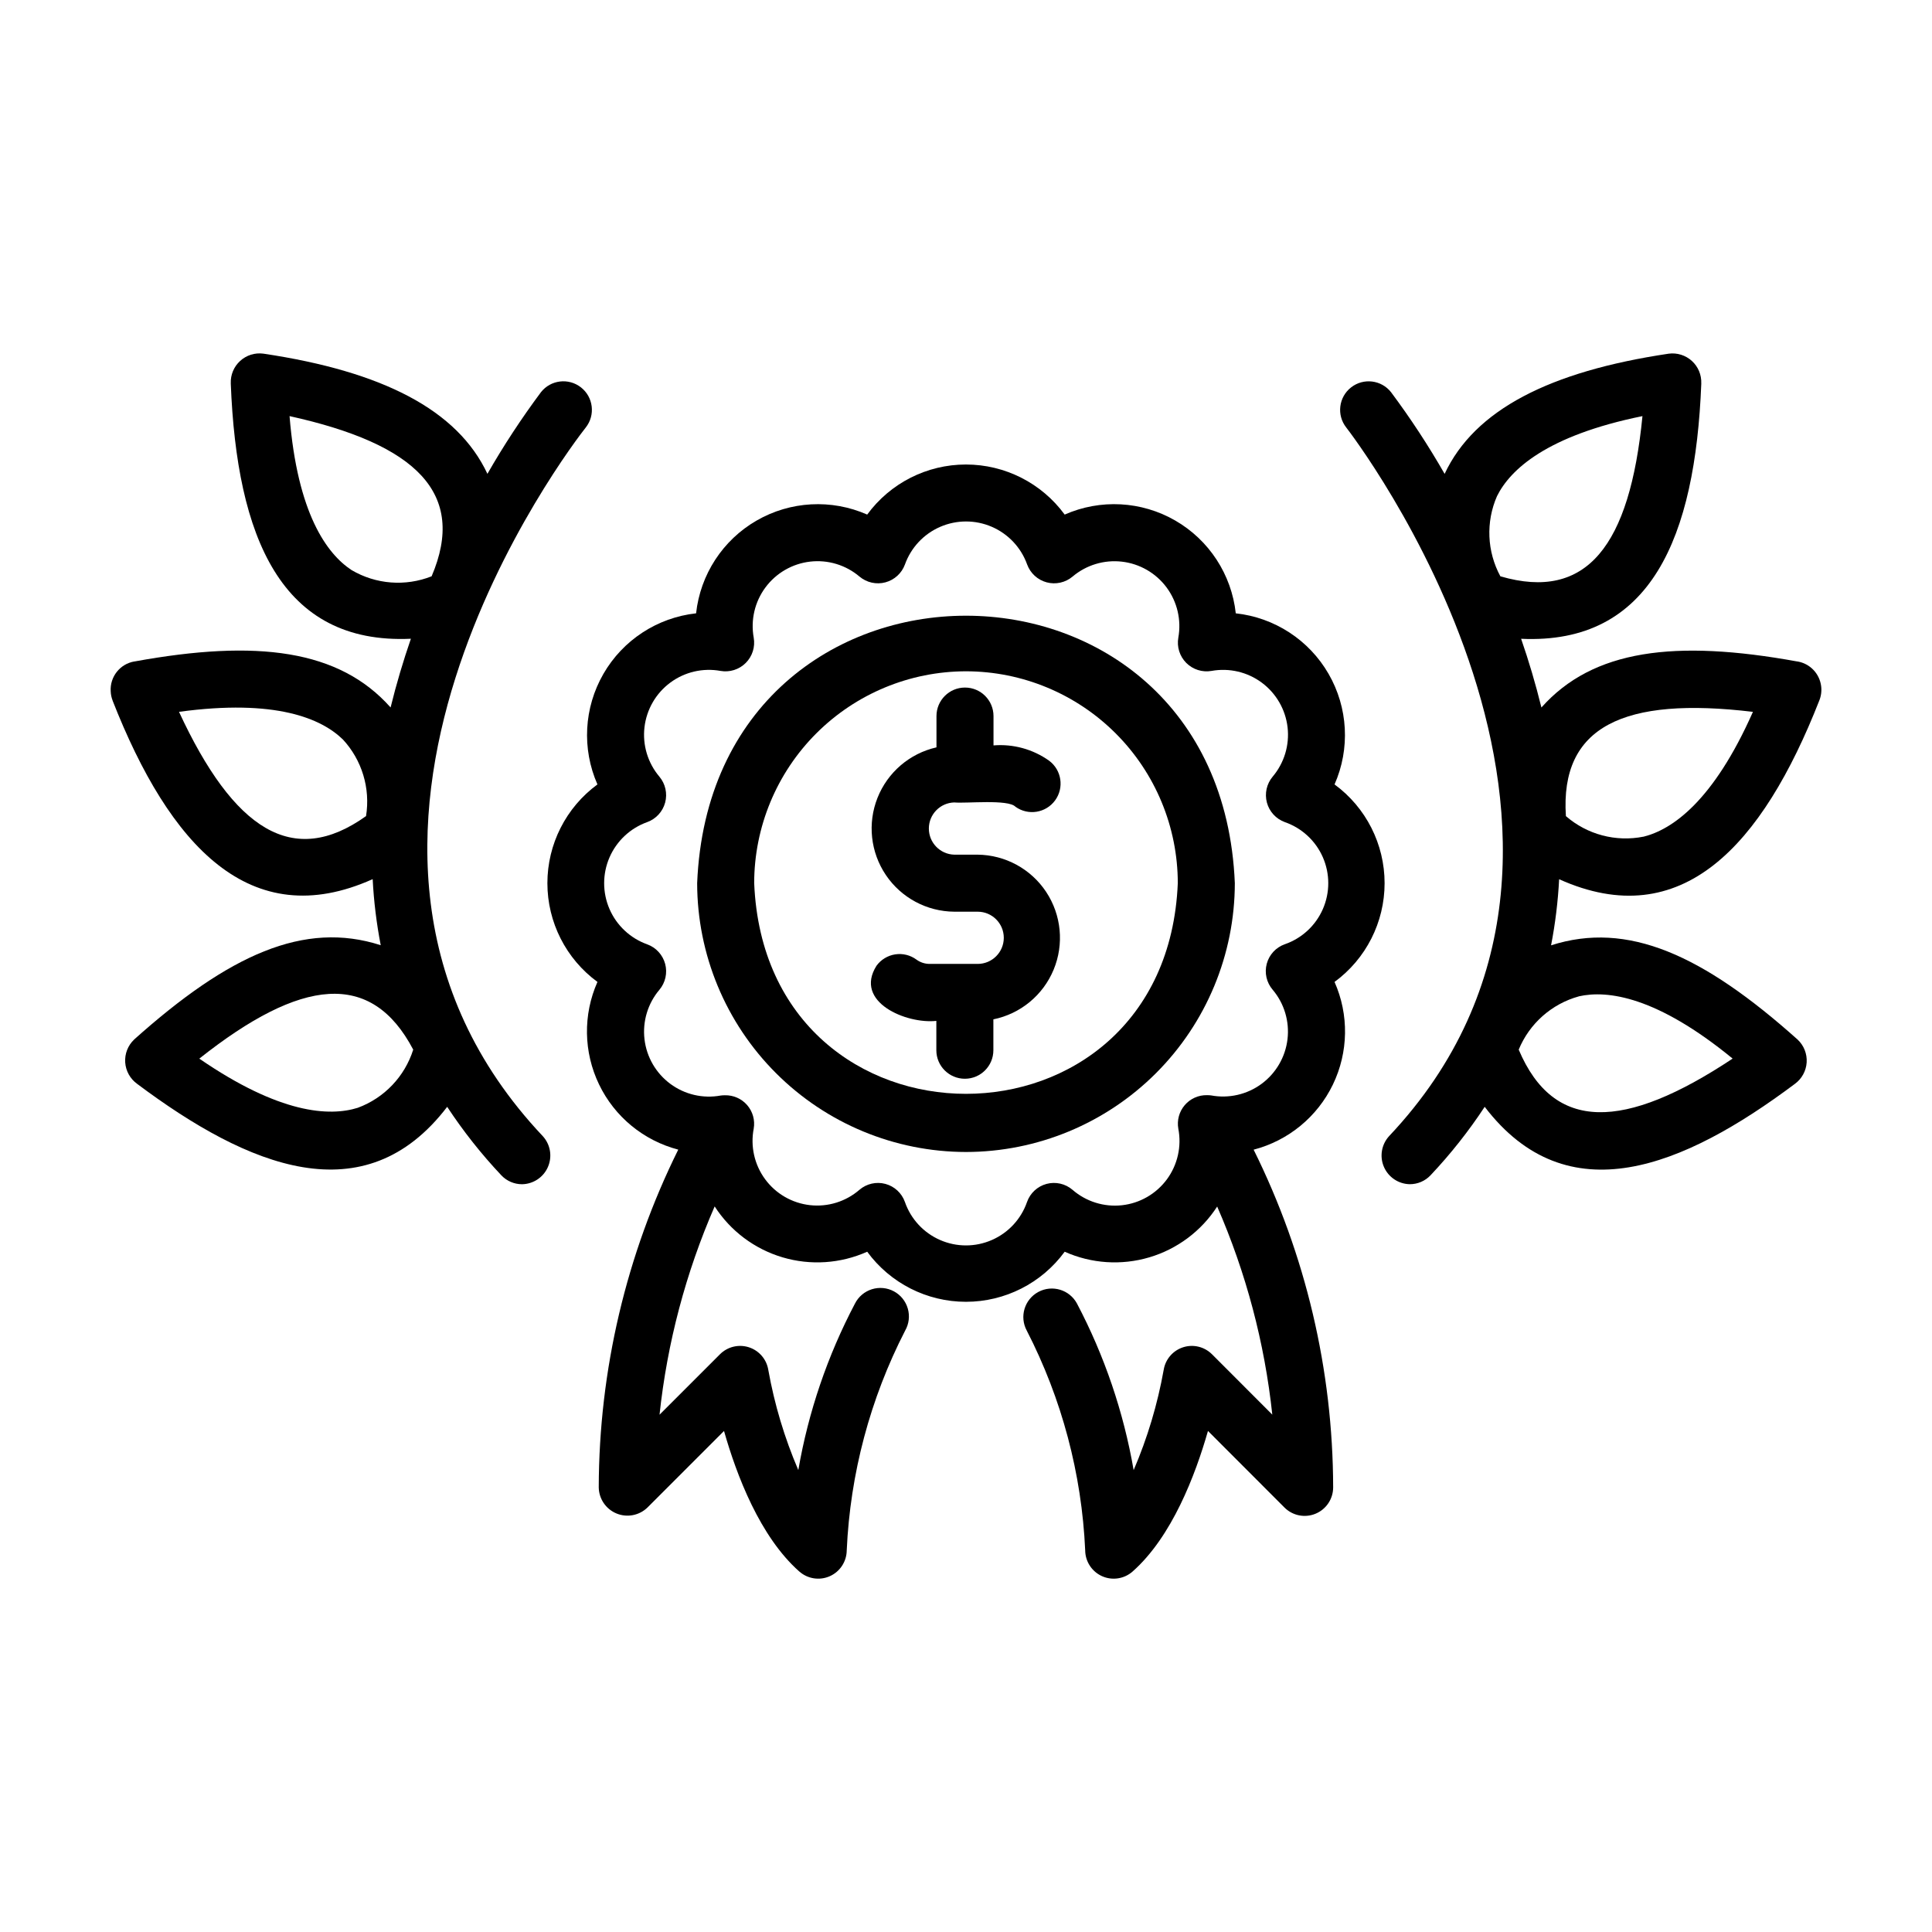 <?xml version="1.0" encoding="UTF-8"?>
<!-- Uploaded to: SVG Find, www.svgrepo.com, Generator: SVG Find Mixer Tools -->
<svg fill="#000000" width="800px" height="800px" version="1.1" viewBox="144 144 512 512" xmlns="http://www.w3.org/2000/svg">
 <g>
  <path d="m400 449.29c18.887-0.023 36.992-7.535 50.352-20.891 13.355-13.355 20.867-31.461 20.891-50.352-3.914-94.516-138.59-94.488-142.49 0 0.023 18.891 7.535 36.996 20.895 50.352 13.355 13.355 31.461 20.867 50.352 20.891zm0-127.39c14.883 0.02 29.152 5.938 39.676 16.465 10.523 10.527 16.441 24.797 16.453 39.68-3.082 74.457-109.19 74.438-112.26 0h-0.004c0.016-14.883 5.93-29.152 16.453-39.68 10.523-10.527 24.793-16.445 39.68-16.465z"/>
  <path d="m302.33 351.88c-8.336 6.113-13.266 15.832-13.266 26.172 0 10.34 4.93 20.059 13.266 26.168-3.852 8.684-3.695 18.617 0.43 27.176 4.121 8.555 11.793 14.867 20.984 17.266-13.789 27.828-20.996 58.453-21.07 89.508 0.047 3.035 1.891 5.75 4.695 6.914 2.805 1.16 6.031 0.543 8.207-1.566l20.297-20.297c3.32 11.707 9.527 28.031 19.949 37.246l0.004-0.004c2.219 1.965 5.379 2.449 8.082 1.246 2.707-1.207 4.457-3.883 4.484-6.844 0.91-20.301 6.195-40.168 15.484-58.246 1.012-1.766 1.266-3.867 0.703-5.824-0.559-1.957-1.883-3.606-3.672-4.57-1.793-0.969-3.898-1.172-5.84-0.566-1.945 0.605-3.562 1.969-4.484 3.785-7.289 13.836-12.359 28.73-15.023 44.141-3.656-8.52-6.328-17.43-7.957-26.559-0.453-2.801-2.438-5.109-5.137-5.981-2.699-0.871-5.66-0.156-7.664 1.848l-16.02 16.02v0.004c2.031-19.039 6.961-37.652 14.609-55.203 4.191 6.504 10.57 11.289 17.988 13.492 7.414 2.203 15.375 1.676 22.438-1.488 6.109 8.344 15.828 13.273 26.168 13.273s20.059-4.93 26.168-13.273c7.055 3.16 15.008 3.688 22.422 1.492 7.41-2.195 13.793-6.973 17.988-13.465 7.652 17.531 12.582 36.129 14.609 55.148l-15.977-15.996v0.004c-2.004-2.008-4.961-2.727-7.66-1.859-2.699 0.867-4.688 3.176-5.144 5.973-1.633 9.137-4.305 18.059-7.965 26.586-2.668-15.414-7.734-30.316-15.023-44.156-1.984-3.676-6.57-5.043-10.242-3.062-3.672 1.984-5.043 6.566-3.059 10.238 9.293 18.078 14.574 37.945 15.484 58.246 0.027 2.961 1.777 5.637 4.484 6.844 2.703 1.203 5.863 0.719 8.082-1.246 10.418-9.215 16.625-25.539 19.973-37.25l20.273 20.297c2.16 2.164 5.41 2.809 8.234 1.641 2.824-1.168 4.664-3.922 4.668-6.981-0.059-31.055-7.269-61.68-21.074-89.496 9.195-2.391 16.879-8.703 21.008-17.262 4.129-8.562 4.289-18.504 0.434-27.191 8.34-6.109 13.266-15.828 13.266-26.168 0-10.34-4.926-20.059-13.266-26.172 4.176-9.465 3.586-20.352-1.586-29.309-5.172-8.961-14.305-14.914-24.59-16.035-1.117-10.281-7.07-19.414-16.031-24.586-8.957-5.172-19.848-5.758-29.309-1.582-6.109-8.34-15.828-13.27-26.168-13.27s-20.059 4.93-26.168 13.27c-9.465-4.172-20.352-3.586-29.309 1.586-8.961 5.168-14.914 14.301-16.035 24.582-10.277 1.133-19.398 7.09-24.562 16.047-5.164 8.957-5.75 19.84-1.582 29.297zm13.195 9.984c2.332-0.848 4.102-2.781 4.746-5.176 0.641-2.398 0.074-4.957-1.52-6.859-3.07-3.625-4.504-8.363-3.961-13.082 0.547-4.723 3.019-9.008 6.836-11.84s8.637-3.957 13.312-3.109c2.441 0.43 4.941-0.359 6.695-2.113 1.754-1.758 2.539-4.254 2.109-6.699-0.848-4.676 0.277-9.496 3.113-13.316 2.832-3.816 7.121-6.293 11.844-6.836 4.723-0.543 9.461 0.895 13.086 3.973 1.902 1.594 4.461 2.16 6.856 1.52 2.398-0.645 4.332-2.414 5.18-4.746 1.605-4.473 4.992-8.082 9.352-9.969 4.363-1.887 9.312-1.887 13.672 0s7.746 5.496 9.352 9.969c0.852 2.332 2.781 4.102 5.18 4.746 2.398 0.641 4.957 0.074 6.856-1.52 3.629-3.07 8.363-4.504 13.082-3.961 4.723 0.543 9.008 3.019 11.84 6.832 2.828 3.816 3.957 8.633 3.113 13.309-0.434 2.445 0.355 4.945 2.109 6.699 1.758 1.754 4.258 2.543 6.699 2.113 4.676-0.844 9.496 0.281 13.309 3.113 3.816 2.832 6.289 7.117 6.836 11.836 0.543 4.723-0.891 9.457-3.961 13.082-1.594 1.902-2.16 4.461-1.52 6.859 0.641 2.394 2.414 4.328 4.742 5.176 4.516 1.566 8.172 4.945 10.086 9.32 1.914 4.379 1.914 9.355 0 13.73-1.914 4.379-5.57 7.758-10.086 9.32-2.348 0.832-4.137 2.766-4.781 5.172s-0.062 4.977 1.559 6.871c3.074 3.637 4.5 8.387 3.941 13.117-0.559 4.731-3.051 9.02-6.887 11.844s-8.672 3.93-13.352 3.059c-0.355-0.047-0.715-0.07-1.074-0.066-2.269-0.055-4.441 0.914-5.918 2.637-1.477 1.719-2.102 4.016-1.703 6.246 0.906 4.699-0.188 9.559-3.023 13.414-2.836 3.852-7.152 6.344-11.906 6.871-4.754 0.527-9.512-0.961-13.125-4.098-1.891-1.617-4.461-2.199-6.863-1.559-2.406 0.645-4.34 2.434-5.172 4.777-1.562 4.519-4.941 8.176-9.32 10.09-4.379 1.918-9.355 1.918-13.734 0-4.379-1.914-7.758-5.57-9.32-10.09-0.832-2.344-2.766-4.133-5.172-4.777-2.402-0.641-4.973-0.059-6.863 1.559-3.613 3.129-8.367 4.606-13.113 4.074-4.75-0.531-9.059-3.019-11.891-6.867-2.832-3.848-3.93-8.703-3.027-13.395 0.391-2.231-0.242-4.523-1.723-6.238s-3.656-2.676-5.922-2.617c-0.371-0.004-0.742 0.02-1.113 0.07-4.68 0.859-9.504-0.262-13.328-3.09-3.824-2.832-6.309-7.117-6.856-11.844-0.551-4.727 0.883-9.469 3.957-13.098 1.594-1.902 2.16-4.461 1.52-6.859-0.645-2.394-2.414-4.328-4.746-5.176-4.484-1.602-8.105-4.984-10-9.352-1.895-4.367-1.895-9.328 0-13.695 1.895-4.367 5.516-7.75 10-9.352z"/>
  <path d="m396.89 385.61h6.207c3.82 0 6.918 3.098 6.918 6.918 0 3.82-3.098 6.918-6.918 6.918h-12.711c-1.27 0.004-2.504-0.398-3.527-1.148-1.617-1.191-3.644-1.688-5.629-1.379-1.984 0.309-3.766 1.391-4.949 3.016-6.086 9.656 7.977 15.48 15.859 14.609v7.781c0 4.172 3.383 7.555 7.559 7.555 4.172 0 7.555-3.383 7.555-7.555v-8.188c7.18-1.461 13.164-6.394 15.969-13.164 2.805-6.766 2.062-14.484-1.977-20.598-4.043-6.109-10.855-9.812-18.184-9.879h-6.172c-3.75-0.102-6.734-3.172-6.734-6.922s2.984-6.816 6.734-6.918c3.117 0.309 14.309-0.91 16.223 1.148 3.371 2.41 8.051 1.656 10.496-1.691 2.445-3.344 1.738-8.031-1.578-10.512-4.281-3.047-9.504-4.488-14.742-4.059v-7.773c0-4.176-3.383-7.559-7.555-7.559-4.176 0-7.559 3.383-7.559 7.559v8.289c-7.098 1.609-12.945 6.613-15.629 13.379-2.684 6.766-1.855 14.418 2.215 20.453 4.066 6.031 10.852 9.668 18.129 9.719z"/>
  <path d="m626.62 325.81c-0.426-3.301-2.953-5.941-6.231-6.508h-0.074c-32.469-5.91-54.215-3.129-67.824 12.195-1.543-6.281-3.356-12.375-5.379-18.211 34.469 1.582 46.141-26.973 47.746-67.586v-0.102h-0.004c0.09-2.25-0.82-4.426-2.484-5.941-1.664-1.516-3.914-2.223-6.144-1.93-31.605 4.707-51.461 14.914-59.383 31.852h-0.004c-4.289-7.488-9.027-14.715-14.188-21.633-2.578-3.285-7.328-3.856-10.613-1.273-3.285 2.578-3.856 7.332-1.273 10.613 0.855 1.09 84.91 109.83 11.359 187.8-2.019 2.207-2.559 5.398-1.371 8.148 1.184 2.746 3.875 4.547 6.867 4.59 2.082 0.004 4.07-0.855 5.496-2.371 5.301-5.617 10.102-11.688 14.344-18.137 21.926 28.707 52.645 16.047 82.203-6.082 1.832-1.336 2.977-3.422 3.121-5.688 0.141-2.266-0.73-4.477-2.383-6.035-25.125-22.48-45.055-31.508-65.355-24.992l0.004-0.004c1.121-5.777 1.832-11.629 2.137-17.512 32.484 14.582 53.848-8.918 68.926-47.312 0.504-1.227 0.68-2.562 0.508-3.879zm-85.895-50.336c3.5-7.023 13.145-16.043 38.543-21.199-3.352 34.305-14.73 49.133-37.648 42.457h-0.004c-3.559-6.57-3.887-14.414-0.891-21.258zm21.664 132.57c7.664-1.727 20.742 0.066 40.777 16.496-28.719 19.062-47.398 19.602-56.695-2.379h0.004c2.848-6.91 8.727-12.117 15.93-14.109zm17.156-42.32c-7.332 1.465-14.926-0.547-20.566-5.445-1.582-23.805 15.324-31.738 49.566-27.629-10.492 23.691-21.375 31.172-28.988 33.082z"/>
  <path d="m173.34 327.23c0.031 0.828 0.203 1.645 0.504 2.418v0.031c15.07 38.375 36.445 61.887 68.922 47.301h-0.004c0.305 5.879 1.016 11.73 2.137 17.512-20.297-6.551-40.246 2.519-65.355 24.992l0.004 0.004c-1.652 1.566-2.519 3.785-2.367 6.059 0.156 2.269 1.312 4.356 3.16 5.684 29.52 22.113 60.281 34.762 82.168 6.09 4.246 6.453 9.043 12.523 14.344 18.141 1.426 1.516 3.414 2.375 5.496 2.371 2.992-0.047 5.684-1.844 6.867-4.594 1.188-2.75 0.652-5.938-1.371-8.148-73.41-77.844 7.871-183.36 11.398-187.81 2.578-3.281 2.012-8.031-1.27-10.613s-8.031-2.016-10.613 1.266c-5.156 6.922-9.895 14.145-14.188 21.637-7.918-16.934-27.785-27.145-59.383-31.852-2.231-0.297-4.481 0.41-6.144 1.926-1.664 1.52-2.574 3.691-2.484 5.941v0.102c1.59 40.598 13.27 69.164 47.73 67.586-2.016 5.84-3.84 11.93-5.379 18.211-13.602-15.324-35.352-18.113-67.832-12.195h-0.059c-3.82 0.645-6.531 4.074-6.281 7.941zm65.496 110.34c-7.496 2.352-20.656 1.668-42.02-13.023 27.008-21.406 45.586-23.508 56.695-2.379h-0.004c-2.25 7.121-7.664 12.805-14.668 15.398zm-1.664-142.49c-6.551-4.316-14.348-14.973-16.438-40.809 33.656 7.426 47.016 20.504 37.648 42.457v-0.004c-6.945 2.75-14.77 2.144-21.207-1.645zm-2.348 44.84v-0.004c5.09 5.469 7.371 12.98 6.18 20.355-19.402 13.871-35.066 3.648-49.566-27.629 25.684-3.5 37.773 1.824 43.391 7.293z"/>
 </g>
</svg>